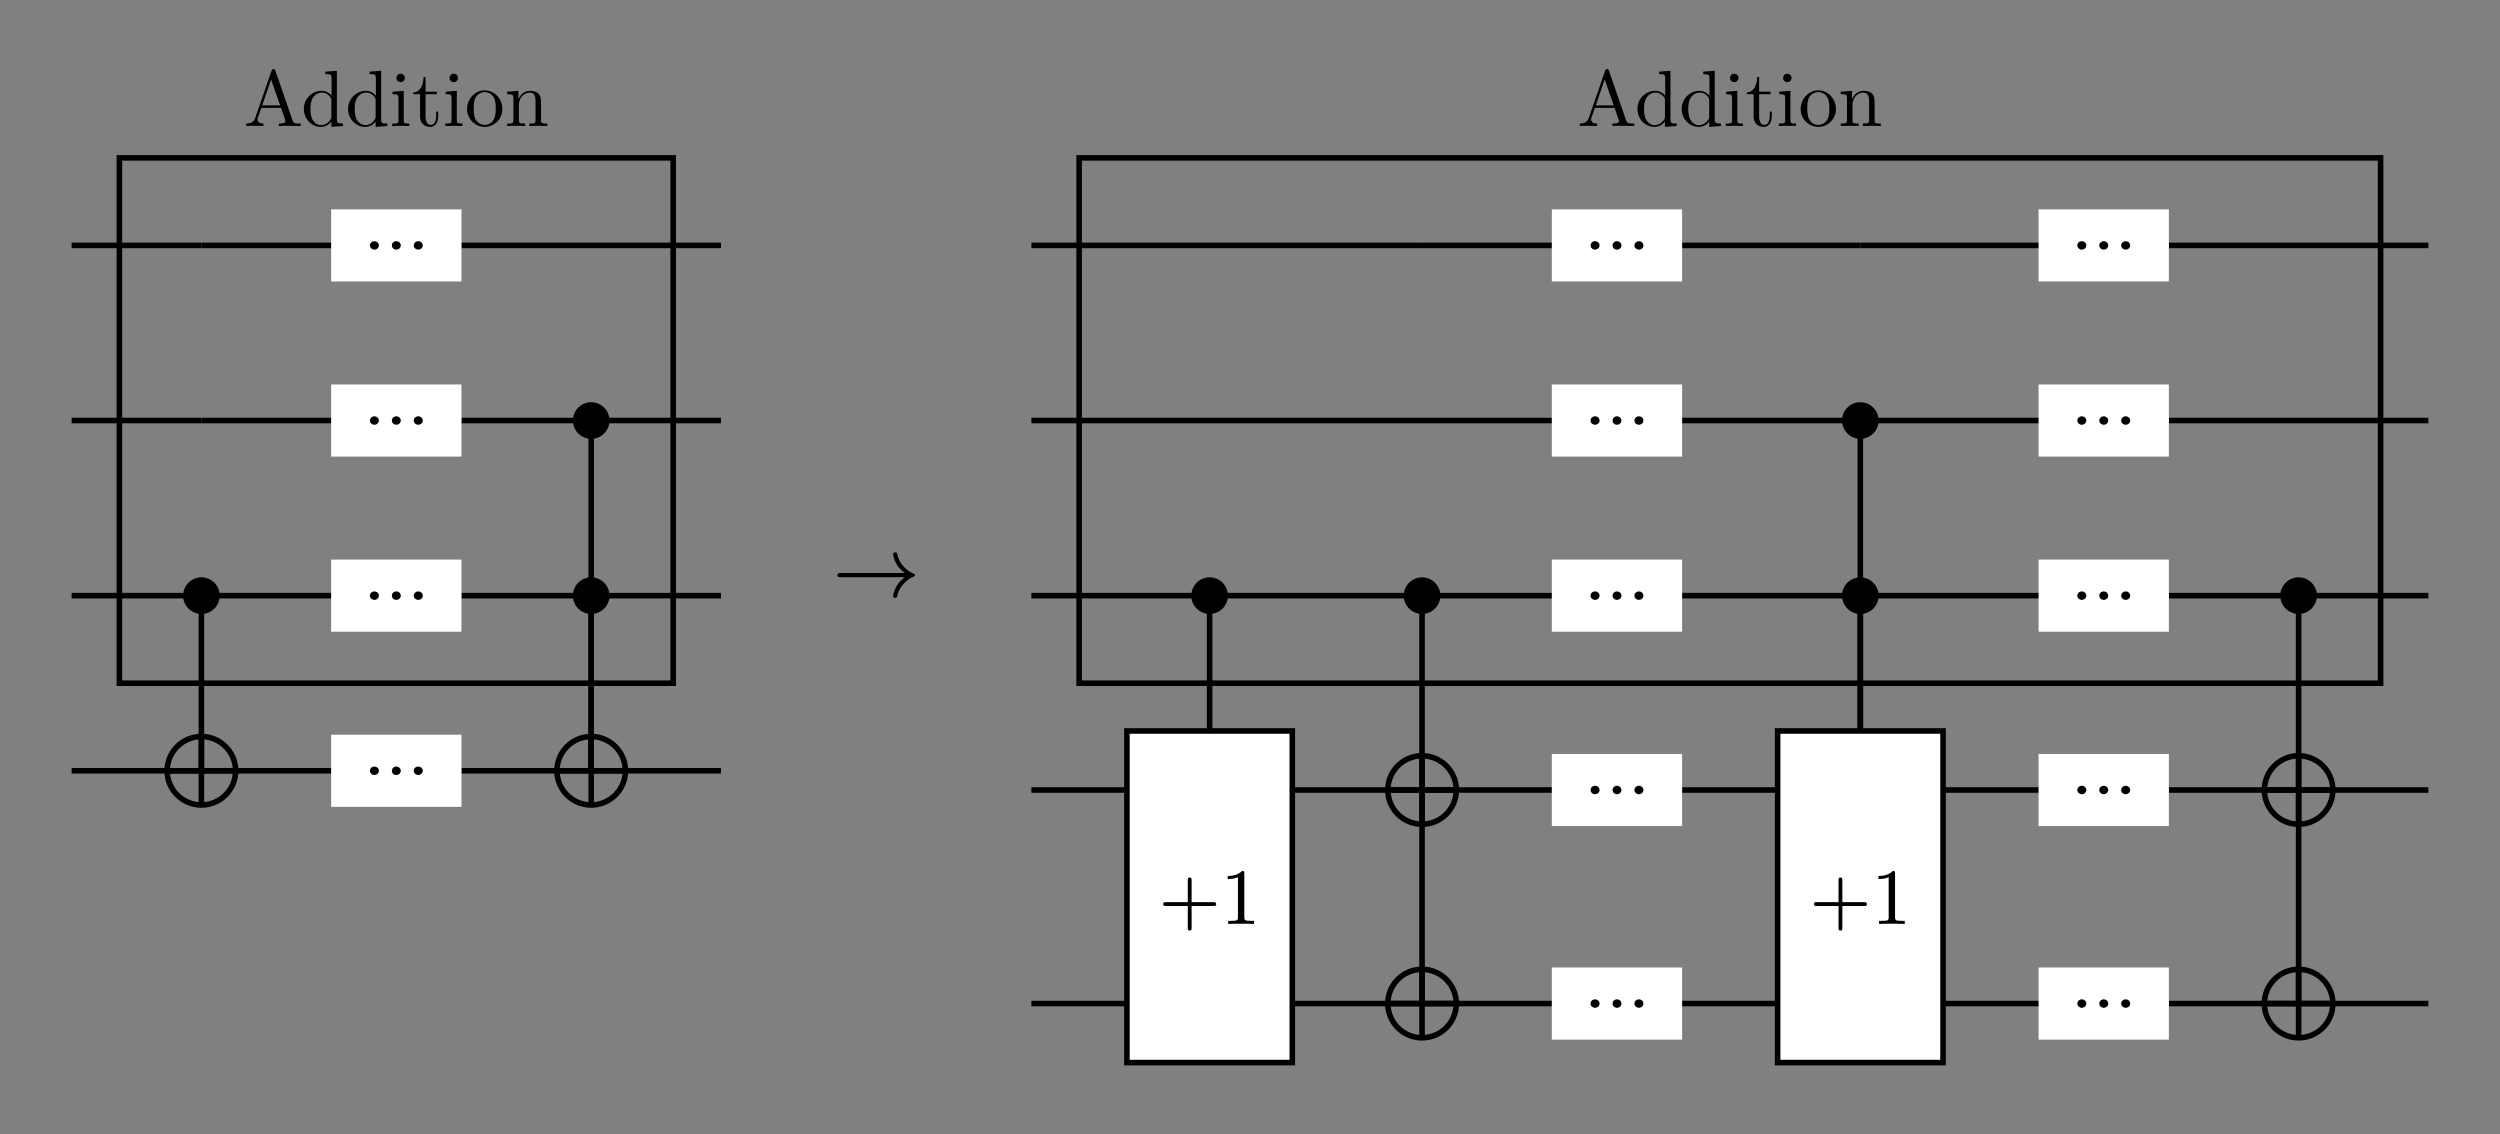 <svg class="typst-doc" viewBox="0 0 314.07 142.49" width="314.07pt" height="142.49pt" xmlns="http://www.w3.org/2000/svg" xmlns:xlink="http://www.w3.org/1999/xlink" xmlns:h5="http://www.w3.org/1999/xhtml">
    <rect x="0" y="0" width="314.07" height="142.49" fill="#808080" stroke="none"/>
    <g>
        <g transform="translate(5 5)">
            <g class="typst-group">
                <g>
                    <g transform="translate(4 20.83)">
                        <g class="typst-group">
                            <g>
                                <g transform="translate(6 -6)">
                                    <path class="typst-shape" fill="none" stroke="#000000" stroke-width="0.7" stroke-linecap="butt" stroke-linejoin="miter" stroke-miterlimit="4" d="M 0 0 L 0 66 L 69.57 66 L 69.57 0 Z "/>
                                </g>
                                <g transform="translate(6 -6)">
                                    <g class="typst-group">
                                        <g>
                                            <g transform="translate(15.61 -4)">
                                                <g class="typst-text" transform="scale(1, -1)">
                                                    <use xlink:href="#g671C9AD6A33F038100A92DFE8A6FE871" x="0" fill="#000000"/>
                                                    <use xlink:href="#g6639C0AD484EE7848EABEB46BC9E2CC1" x="7.22" fill="#000000"/>
                                                    <use xlink:href="#g6639C0AD484EE7848EABEB46BC9E2CC1" x="12.78" fill="#000000"/>
                                                    <use xlink:href="#gC986AC4D729E43D718235F79FEFD400" x="18.34" fill="#000000"/>
                                                    <use xlink:href="#gBE3B871B9782C34BA194E0F84C4DFF44" x="21.12" fill="#000000"/>
                                                    <use xlink:href="#gC986AC4D729E43D718235F79FEFD400" x="25.01" fill="#000000"/>
                                                    <use xlink:href="#g1AD79FEFECAE88E4513CA82AEB9247FD" x="27.79" fill="#000000"/>
                                                    <use xlink:href="#g44C8A49C39360AD81FFC9764AC7A0D47" x="32.79" fill="#000000"/>
                                                </g>
                                            </g>
                                        </g>
                                    </g>
                                </g>
                                <g transform="translate(0 5)">
                                    <path class="typst-shape" fill="none" stroke="#000000" stroke-width="0.7" stroke-linecap="butt" stroke-linejoin="miter" stroke-miterlimit="4" d="M 0 0 L 16.3 0 "/>
                                </g>
                                <g transform="translate(16.3 5)">
                                    <path class="typst-shape" fill="none" stroke="#000000" stroke-width="0.7" stroke-linecap="butt" stroke-linejoin="miter" stroke-miterlimit="4" d="M 0 0 L 24.485 0 "/>
                                </g>
                                <g transform="translate(48.97 5)">
                                    <path class="typst-shape" fill="none" stroke="#000000" stroke-width="0.7" stroke-linecap="butt" stroke-linejoin="miter" stroke-miterlimit="4" d="M 0 0 L 32.6 0 "/>
                                </g>
                                <g transform="translate(0 27)">
                                    <path class="typst-shape" fill="none" stroke="#000000" stroke-width="0.7" stroke-linecap="butt" stroke-linejoin="miter" stroke-miterlimit="4" d="M 0 0 L 16.3 0 "/>
                                </g>
                                <g transform="translate(16.3 27)">
                                    <path class="typst-shape" fill="none" stroke="#000000" stroke-width="0.7" stroke-linecap="butt" stroke-linejoin="miter" stroke-miterlimit="4" d="M 0 0 L 24.485 0 "/>
                                </g>
                                <g transform="translate(65.27 27)">
                                    <path class="typst-shape" fill="none" stroke="#000000" stroke-width="0.7" stroke-linecap="butt" stroke-linejoin="miter" stroke-miterlimit="4" d="M 0 0 L 0 44 "/>
                                </g>
                                <g transform="translate(48.97 27)">
                                    <path class="typst-shape" fill="none" stroke="#000000" stroke-width="0.7" stroke-linecap="butt" stroke-linejoin="miter" stroke-miterlimit="4" d="M 0 0 L 16.3 0 "/>
                                </g>
                                <g transform="translate(65.27 27)">
                                    <path class="typst-shape" fill="none" stroke="#000000" stroke-width="0.7" stroke-linecap="butt" stroke-linejoin="miter" stroke-miterlimit="4" d="M 0 0 L 16.3 0 "/>
                                </g>
                                <g transform="translate(16.3 49)">
                                    <path class="typst-shape" fill="none" stroke="#000000" stroke-width="0.7" stroke-linecap="butt" stroke-linejoin="miter" stroke-miterlimit="4" d="M 0 0 L 0 22 "/>
                                </g>
                                <g transform="translate(0 49)">
                                    <path class="typst-shape" fill="none" stroke="#000000" stroke-width="0.7" stroke-linecap="butt" stroke-linejoin="miter" stroke-miterlimit="4" d="M 0 0 L 16.3 0 "/>
                                </g>
                                <g transform="translate(16.3 49)">
                                    <path class="typst-shape" fill="none" stroke="#000000" stroke-width="0.7" stroke-linecap="butt" stroke-linejoin="miter" stroke-miterlimit="4" d="M 0 0 L 24.485 0 "/>
                                </g>
                                <g transform="translate(65.27 49)">
                                    <path class="typst-shape" fill="none" stroke="#000000" stroke-width="0.7" stroke-linecap="butt" stroke-linejoin="miter" stroke-miterlimit="4" d="M 0 0 L 0 22 "/>
                                </g>
                                <g transform="translate(48.97 49)">
                                    <path class="typst-shape" fill="none" stroke="#000000" stroke-width="0.7" stroke-linecap="butt" stroke-linejoin="miter" stroke-miterlimit="4" d="M 0 0 L 16.3 0 "/>
                                </g>
                                <g transform="translate(65.27 49)">
                                    <path class="typst-shape" fill="none" stroke="#000000" stroke-width="0.7" stroke-linecap="butt" stroke-linejoin="miter" stroke-miterlimit="4" d="M 0 0 L 16.3 0 "/>
                                </g>
                                <g transform="translate(0 71)">
                                    <path class="typst-shape" fill="none" stroke="#000000" stroke-width="0.7" stroke-linecap="butt" stroke-linejoin="miter" stroke-miterlimit="4" d="M 0 0 L 16.3 0 "/>
                                </g>
                                <g transform="translate(16.3 71)">
                                    <path class="typst-shape" fill="none" stroke="#000000" stroke-width="0.7" stroke-linecap="butt" stroke-linejoin="miter" stroke-miterlimit="4" d="M 0 0 L 24.485 0 "/>
                                </g>
                                <g transform="translate(48.97 71)">
                                    <path class="typst-shape" fill="none" stroke="#000000" stroke-width="0.7" stroke-linecap="butt" stroke-linejoin="miter" stroke-miterlimit="4" d="M 0 0 L 16.3 0 "/>
                                </g>
                                <g transform="translate(65.27 71)">
                                    <path class="typst-shape" fill="none" stroke="#000000" stroke-width="0.7" stroke-linecap="butt" stroke-linejoin="miter" stroke-miterlimit="4" d="M 0 0 L 16.3 0 "/>
                                </g>
                                <g transform="translate(32.6 0.47)">
                                    <g class="typst-group">
                                        <g>
                                            <g transform="translate(-0 -0)">
                                                <path class="typst-shape" fill="#ffffff" d="M 0 0 L 0 9.06 L 16.37 9.06 L 16.37 0 Z "/>
                                            </g>
                                            <g transform="translate(4 5.06)">
                                                <g class="typst-text" transform="scale(1, -1)">
                                                    <use xlink:href="#gF3B43418608A29B19D951AB43694F396" x="0" fill="#000000"/>
                                                </g>
                                            </g>
                                        </g>
                                    </g>
                                </g>
                                <g transform="translate(32.6 22.47)">
                                    <g class="typst-group">
                                        <g>
                                            <g transform="translate(-0 -0)">
                                                <path class="typst-shape" fill="#ffffff" d="M 0 0 L 0 9.06 L 16.37 9.06 L 16.37 0 Z "/>
                                            </g>
                                            <g transform="translate(4 5.06)">
                                                <g class="typst-text" transform="scale(1, -1)">
                                                    <use xlink:href="#gF3B43418608A29B19D951AB43694F396" x="0" fill="#000000"/>
                                                </g>
                                            </g>
                                        </g>
                                    </g>
                                </g>
                                <g transform="translate(62.97 24.7)">
                                    <g class="typst-group">
                                        <g>
                                            <g transform="translate(-0 -0)">
                                                <path class="typst-shape" fill="#000000" d="M 0 2.3 C 0 1.031 1.031 0 2.3 0 C 3.569 0 4.6 1.031 4.6 2.3 C 4.6 3.569 3.569 4.6 2.3 4.6 C 1.031 4.6 0 3.569 0 2.3 "/>
                                            </g>
                                        </g>
                                    </g>
                                </g>
                                <g transform="translate(14 46.7)">
                                    <g class="typst-group">
                                        <g>
                                            <g transform="translate(-0 -0)">
                                                <path class="typst-shape" fill="#000000" d="M 0 2.3 C 0 1.031 1.031 0 2.3 0 C 3.569 0 4.6 1.031 4.6 2.3 C 4.6 3.569 3.569 4.6 2.3 4.6 C 1.031 4.6 0 3.569 0 2.3 "/>
                                            </g>
                                        </g>
                                    </g>
                                </g>
                                <g transform="translate(32.6 44.47)">
                                    <g class="typst-group">
                                        <g>
                                            <g transform="translate(-0 -0)">
                                                <path class="typst-shape" fill="#ffffff" d="M 0 0 L 0 9.06 L 16.37 9.06 L 16.37 0 Z "/>
                                            </g>
                                            <g transform="translate(4 5.06)">
                                                <g class="typst-text" transform="scale(1, -1)">
                                                    <use xlink:href="#gF3B43418608A29B19D951AB43694F396" x="0" fill="#000000"/>
                                                </g>
                                            </g>
                                        </g>
                                    </g>
                                </g>
                                <g transform="translate(62.97 46.7)">
                                    <g class="typst-group">
                                        <g>
                                            <g transform="translate(-0 -0)">
                                                <path class="typst-shape" fill="#000000" d="M 0 2.3 C 0 1.031 1.031 0 2.3 0 C 3.569 0 4.6 1.031 4.6 2.3 C 4.6 3.569 3.569 4.6 2.3 4.6 C 1.031 4.6 0 3.569 0 2.3 "/>
                                            </g>
                                        </g>
                                    </g>
                                </g>
                                <g transform="translate(12 66.7)">
                                    <g class="typst-group">
                                        <g>
                                            <g transform="translate(-0 -0)">
                                                <path class="typst-shape" fill="none" stroke="#000000" stroke-width="0.7" stroke-linecap="butt" stroke-linejoin="miter" stroke-miterlimit="4" d="M 0 4.3 C 0 1.927 1.927 0 4.3 0 C 6.673 0 8.6 1.927 8.6 4.3 C 8.6 6.673 6.673 8.6 4.3 8.6 C 1.927 8.6 0 6.673 0 4.3 "/>
                                            </g>
                                            <g transform="translate(4.3 8.6)">
                                                <path class="typst-shape" fill="none" stroke="#000000" stroke-width="0.7" stroke-linecap="butt" stroke-linejoin="miter" stroke-miterlimit="4" d="M 0 0 L 0 -8.6 "/>
                                            </g>
                                            <g transform="translate(0 4.3)">
                                                <path class="typst-shape" fill="none" stroke="#000000" stroke-width="0.7" stroke-linecap="butt" stroke-linejoin="miter" stroke-miterlimit="4" d="M 0 0 L 8.6 0 "/>
                                            </g>
                                        </g>
                                    </g>
                                </g>
                                <g transform="translate(32.6 66.47)">
                                    <g class="typst-group">
                                        <g>
                                            <g transform="translate(-0 -0)">
                                                <path class="typst-shape" fill="#ffffff" d="M 0 0 L 0 9.06 L 16.37 9.06 L 16.37 0 Z "/>
                                            </g>
                                            <g transform="translate(4 5.06)">
                                                <g class="typst-text" transform="scale(1, -1)">
                                                    <use xlink:href="#gF3B43418608A29B19D951AB43694F396" x="0" fill="#000000"/>
                                                </g>
                                            </g>
                                        </g>
                                    </g>
                                </g>
                                <g transform="translate(60.97 66.7)">
                                    <g class="typst-group">
                                        <g>
                                            <g transform="translate(-0 -0)">
                                                <path class="typst-shape" fill="none" stroke="#000000" stroke-width="0.7" stroke-linecap="butt" stroke-linejoin="miter" stroke-miterlimit="4" d="M 0 4.3 C 0 1.927 1.927 0 4.3 0 C 6.673 0 8.6 1.927 8.6 4.3 C 8.6 6.673 6.673 8.6 4.3 8.6 C 1.927 8.6 0 6.673 0 4.3 "/>
                                            </g>
                                            <g transform="translate(4.3 8.6)">
                                                <path class="typst-shape" fill="none" stroke="#000000" stroke-width="0.7" stroke-linecap="butt" stroke-linejoin="miter" stroke-miterlimit="4" d="M 0 0 L 0 -8.6 "/>
                                            </g>
                                            <g transform="translate(0 4.3)">
                                                <path class="typst-shape" fill="none" stroke="#000000" stroke-width="0.7" stroke-linecap="butt" stroke-linejoin="miter" stroke-miterlimit="4" d="M 0 0 L 8.6 0 "/>
                                            </g>
                                        </g>
                                    </g>
                                </g>
                            </g>
                        </g>
                    </g>
                </g>
            </g>
        </g>
        <g transform="translate(104.57 75.002)">
            <g class="typst-text" transform="scale(1, -1)">
                <use xlink:href="#g588E8875AFA8326BE04A229114C90F00" x="0" fill="#000000"/>
            </g>
        </g>
        <g transform="translate(125.57 5)">
            <g class="typst-group">
                <g>
                    <g transform="translate(4 20.83)">
                        <g class="typst-group">
                            <g>
                                <g transform="translate(6 -6)">
                                    <path class="typst-shape" fill="none" stroke="#000000" stroke-width="0.7" stroke-linecap="butt" stroke-linejoin="miter" stroke-miterlimit="4" d="M 0 0 L 0 66 L 163.5 66 L 163.5 0 Z "/>
                                </g>
                                <g transform="translate(6 -6)">
                                    <g class="typst-group">
                                        <g>
                                            <g transform="translate(62.575 -4)">
                                                <g class="typst-text" transform="scale(1, -1)">
                                                    <use xlink:href="#g671C9AD6A33F038100A92DFE8A6FE871" x="0" fill="#000000"/>
                                                    <use xlink:href="#g6639C0AD484EE7848EABEB46BC9E2CC1" x="7.22" fill="#000000"/>
                                                    <use xlink:href="#g6639C0AD484EE7848EABEB46BC9E2CC1" x="12.78" fill="#000000"/>
                                                    <use xlink:href="#gC986AC4D729E43D718235F79FEFD400" x="18.34" fill="#000000"/>
                                                    <use xlink:href="#gBE3B871B9782C34BA194E0F84C4DFF44" x="21.12" fill="#000000"/>
                                                    <use xlink:href="#gC986AC4D729E43D718235F79FEFD400" x="25.01" fill="#000000"/>
                                                    <use xlink:href="#g1AD79FEFECAE88E4513CA82AEB9247FD" x="27.79" fill="#000000"/>
                                                    <use xlink:href="#g44C8A49C39360AD81FFC9764AC7A0D47" x="32.79" fill="#000000"/>
                                                </g>
                                            </g>
                                        </g>
                                    </g>
                                </g>
                                <g transform="translate(0 5)">
                                    <path class="typst-shape" fill="none" stroke="#000000" stroke-width="0.7" stroke-linecap="butt" stroke-linejoin="miter" stroke-miterlimit="4" d="M 0 0 L 49.08 0 "/>
                                </g>
                                <g transform="translate(49.08 5)">
                                    <path class="typst-shape" fill="none" stroke="#000000" stroke-width="0.7" stroke-linecap="butt" stroke-linejoin="miter" stroke-miterlimit="4" d="M 0 0 L 24.485 0 "/>
                                </g>
                                <g transform="translate(81.75 5)">
                                    <path class="typst-shape" fill="none" stroke="#000000" stroke-width="0.7" stroke-linecap="butt" stroke-linejoin="miter" stroke-miterlimit="4" d="M 0 0 L 22.39 0 "/>
                                </g>
                                <g transform="translate(104.14 5)">
                                    <path class="typst-shape" fill="none" stroke="#000000" stroke-width="0.7" stroke-linecap="butt" stroke-linejoin="miter" stroke-miterlimit="4" d="M 0 0 L 30.575 0 "/>
                                </g>
                                <g transform="translate(142.9 5)">
                                    <path class="typst-shape" fill="none" stroke="#000000" stroke-width="0.7" stroke-linecap="butt" stroke-linejoin="miter" stroke-miterlimit="4" d="M 0 0 L 32.6 0 "/>
                                </g>
                                <g transform="translate(0 27)">
                                    <path class="typst-shape" fill="none" stroke="#000000" stroke-width="0.7" stroke-linecap="butt" stroke-linejoin="miter" stroke-miterlimit="4" d="M 0 0 L 49.08 0 "/>
                                </g>
                                <g transform="translate(49.08 27)">
                                    <path class="typst-shape" fill="none" stroke="#000000" stroke-width="0.7" stroke-linecap="butt" stroke-linejoin="miter" stroke-miterlimit="4" d="M 0 0 L 24.485 0 "/>
                                </g>
                                <g transform="translate(104.14 27)">
                                    <path class="typst-shape" fill="none" stroke="#000000" stroke-width="0.7" stroke-linecap="butt" stroke-linejoin="miter" stroke-miterlimit="4" d="M 0 0 L 0 46.415 "/>
                                </g>
                                <g transform="translate(81.75 27)">
                                    <path class="typst-shape" fill="none" stroke="#000000" stroke-width="0.7" stroke-linecap="butt" stroke-linejoin="miter" stroke-miterlimit="4" d="M 0 0 L 22.39 0 "/>
                                </g>
                                <g transform="translate(104.14 27)">
                                    <path class="typst-shape" fill="none" stroke="#000000" stroke-width="0.7" stroke-linecap="butt" stroke-linejoin="miter" stroke-miterlimit="4" d="M 0 0 L 30.575 0 "/>
                                </g>
                                <g transform="translate(142.9 27)">
                                    <path class="typst-shape" fill="none" stroke="#000000" stroke-width="0.7" stroke-linecap="butt" stroke-linejoin="miter" stroke-miterlimit="4" d="M 0 0 L 32.6 0 "/>
                                </g>
                                <g transform="translate(22.39 49)">
                                    <path class="typst-shape" fill="none" stroke="#000000" stroke-width="0.7" stroke-linecap="butt" stroke-linejoin="miter" stroke-miterlimit="4" d="M 0 0 L 0 24.415 "/>
                                </g>
                                <g transform="translate(0 49)">
                                    <path class="typst-shape" fill="none" stroke="#000000" stroke-width="0.7" stroke-linecap="butt" stroke-linejoin="miter" stroke-miterlimit="4" d="M 0 0 L 22.39 0 "/>
                                </g>
                                <g transform="translate(49.08 49)">
                                    <path class="typst-shape" fill="none" stroke="#000000" stroke-width="0.7" stroke-linecap="butt" stroke-linejoin="miter" stroke-miterlimit="4" d="M 0 0 L 0 51.245 "/>
                                </g>
                                <g transform="translate(22.39 49)">
                                    <path class="typst-shape" fill="none" stroke="#000000" stroke-width="0.7" stroke-linecap="butt" stroke-linejoin="miter" stroke-miterlimit="4" d="M 0 0 L 26.69 0 "/>
                                </g>
                                <g transform="translate(49.08 49)">
                                    <path class="typst-shape" fill="none" stroke="#000000" stroke-width="0.7" stroke-linecap="butt" stroke-linejoin="miter" stroke-miterlimit="4" d="M 0 0 L 24.485 0 "/>
                                </g>
                                <g transform="translate(104.14 49)">
                                    <path class="typst-shape" fill="none" stroke="#000000" stroke-width="0.7" stroke-linecap="butt" stroke-linejoin="miter" stroke-miterlimit="4" d="M 0 0 L 0 24.415 "/>
                                </g>
                                <g transform="translate(81.75 49)">
                                    <path class="typst-shape" fill="none" stroke="#000000" stroke-width="0.7" stroke-linecap="butt" stroke-linejoin="miter" stroke-miterlimit="4" d="M 0 0 L 22.39 0 "/>
                                </g>
                                <g transform="translate(104.14 49)">
                                    <path class="typst-shape" fill="none" stroke="#000000" stroke-width="0.7" stroke-linecap="butt" stroke-linejoin="miter" stroke-miterlimit="4" d="M 0 0 L 30.575 0 "/>
                                </g>
                                <g transform="translate(159.2 49)">
                                    <path class="typst-shape" fill="none" stroke="#000000" stroke-width="0.7" stroke-linecap="butt" stroke-linejoin="miter" stroke-miterlimit="4" d="M 0 0 L 0 51.245 "/>
                                </g>
                                <g transform="translate(142.9 49)">
                                    <path class="typst-shape" fill="none" stroke="#000000" stroke-width="0.7" stroke-linecap="butt" stroke-linejoin="miter" stroke-miterlimit="4" d="M 0 0 L 16.3 0 "/>
                                </g>
                                <g transform="translate(159.2 49)">
                                    <path class="typst-shape" fill="none" stroke="#000000" stroke-width="0.7" stroke-linecap="butt" stroke-linejoin="miter" stroke-miterlimit="4" d="M 0 0 L 16.3 0 "/>
                                </g>
                                <g transform="translate(0 73.415)">
                                    <path class="typst-shape" fill="none" stroke="#000000" stroke-width="0.7" stroke-linecap="butt" stroke-linejoin="miter" stroke-miterlimit="4" d="M 0 0 L 22.39 0 "/>
                                </g>
                                <g transform="translate(32.78 73.415)">
                                    <path class="typst-shape" fill="none" stroke="#000000" stroke-width="0.7" stroke-linecap="butt" stroke-linejoin="miter" stroke-miterlimit="4" d="M 0 0 L 16.3 0 "/>
                                </g>
                                <g transform="translate(49.08 73.415)">
                                    <path class="typst-shape" fill="none" stroke="#000000" stroke-width="0.7" stroke-linecap="butt" stroke-linejoin="miter" stroke-miterlimit="4" d="M 0 0 L 24.485 0 "/>
                                </g>
                                <g transform="translate(81.75 73.415)">
                                    <path class="typst-shape" fill="none" stroke="#000000" stroke-width="0.7" stroke-linecap="butt" stroke-linejoin="miter" stroke-miterlimit="4" d="M 0 0 L 22.39 0 "/>
                                </g>
                                <g transform="translate(114.53 73.415)">
                                    <path class="typst-shape" fill="none" stroke="#000000" stroke-width="0.7" stroke-linecap="butt" stroke-linejoin="miter" stroke-miterlimit="4" d="M 0 0 L 20.185 0 "/>
                                </g>
                                <g transform="translate(142.9 73.415)">
                                    <path class="typst-shape" fill="none" stroke="#000000" stroke-width="0.7" stroke-linecap="butt" stroke-linejoin="miter" stroke-miterlimit="4" d="M 0 0 L 16.3 0 "/>
                                </g>
                                <g transform="translate(159.2 73.415)">
                                    <path class="typst-shape" fill="none" stroke="#000000" stroke-width="0.7" stroke-linecap="butt" stroke-linejoin="miter" stroke-miterlimit="4" d="M 0 0 L 16.3 0 "/>
                                </g>
                                <g transform="translate(0 100.245)">
                                    <path class="typst-shape" fill="none" stroke="#000000" stroke-width="0.7" stroke-linecap="butt" stroke-linejoin="miter" stroke-miterlimit="4" d="M 0 0 L 22.39 0 "/>
                                </g>
                                <g transform="translate(22.39 100.245)">
                                    <path class="typst-shape" fill="none" stroke="#000000" stroke-width="0.7" stroke-linecap="butt" stroke-linejoin="miter" stroke-miterlimit="4" d="M 0 0 L 26.69 0 "/>
                                </g>
                                <g transform="translate(49.08 100.245)">
                                    <path class="typst-shape" fill="none" stroke="#000000" stroke-width="0.7" stroke-linecap="butt" stroke-linejoin="miter" stroke-miterlimit="4" d="M 0 0 L 24.485 0 "/>
                                </g>
                                <g transform="translate(81.75 100.245)">
                                    <path class="typst-shape" fill="none" stroke="#000000" stroke-width="0.7" stroke-linecap="butt" stroke-linejoin="miter" stroke-miterlimit="4" d="M 0 0 L 22.39 0 "/>
                                </g>
                                <g transform="translate(104.14 100.245)">
                                    <path class="typst-shape" fill="none" stroke="#000000" stroke-width="0.7" stroke-linecap="butt" stroke-linejoin="miter" stroke-miterlimit="4" d="M 0 0 L 30.575 0 "/>
                                </g>
                                <g transform="translate(142.9 100.245)">
                                    <path class="typst-shape" fill="none" stroke="#000000" stroke-width="0.7" stroke-linecap="butt" stroke-linejoin="miter" stroke-miterlimit="4" d="M 0 0 L 16.3 0 "/>
                                </g>
                                <g transform="translate(159.2 100.245)">
                                    <path class="typst-shape" fill="none" stroke="#000000" stroke-width="0.7" stroke-linecap="butt" stroke-linejoin="miter" stroke-miterlimit="4" d="M 0 0 L 16.3 0 "/>
                                </g>
                                <g transform="translate(65.38 0.47)">
                                    <g class="typst-group">
                                        <g>
                                            <g transform="translate(-0 -0)">
                                                <path class="typst-shape" fill="#ffffff" d="M 0 0 L 0 9.06 L 16.37 9.06 L 16.37 0 Z "/>
                                            </g>
                                            <g transform="translate(4 5.06)">
                                                <g class="typst-text" transform="scale(1, -1)">
                                                    <use xlink:href="#gF3B43418608A29B19D951AB43694F396" x="0" fill="#000000"/>
                                                </g>
                                            </g>
                                        </g>
                                    </g>
                                </g>
                                <g transform="translate(126.53 0.47)">
                                    <g class="typst-group">
                                        <g>
                                            <g transform="translate(-0 -0)">
                                                <path class="typst-shape" fill="#ffffff" d="M 0 0 L 0 9.06 L 16.37 9.06 L 16.37 0 Z "/>
                                            </g>
                                            <g transform="translate(4 5.06)">
                                                <g class="typst-text" transform="scale(1, -1)">
                                                    <use xlink:href="#gF3B43418608A29B19D951AB43694F396" x="0" fill="#000000"/>
                                                </g>
                                            </g>
                                        </g>
                                    </g>
                                </g>
                                <g transform="translate(65.38 22.47)">
                                    <g class="typst-group">
                                        <g>
                                            <g transform="translate(-0 -0)">
                                                <path class="typst-shape" fill="#ffffff" d="M 0 0 L 0 9.06 L 16.37 9.06 L 16.37 0 Z "/>
                                            </g>
                                            <g transform="translate(4 5.06)">
                                                <g class="typst-text" transform="scale(1, -1)">
                                                    <use xlink:href="#gF3B43418608A29B19D951AB43694F396" x="0" fill="#000000"/>
                                                </g>
                                            </g>
                                        </g>
                                    </g>
                                </g>
                                <g transform="translate(101.84 24.7)">
                                    <g class="typst-group">
                                        <g>
                                            <g transform="translate(-0 -0)">
                                                <path class="typst-shape" fill="#000000" d="M 0 2.3 C 0 1.031 1.031 0 2.3 0 C 3.569 0 4.6 1.031 4.6 2.3 C 4.6 3.569 3.569 4.6 2.3 4.6 C 1.031 4.6 0 3.569 0 2.3 "/>
                                            </g>
                                        </g>
                                    </g>
                                </g>
                                <g transform="translate(126.53 22.47)">
                                    <g class="typst-group">
                                        <g>
                                            <g transform="translate(-0 -0)">
                                                <path class="typst-shape" fill="#ffffff" d="M 0 0 L 0 9.06 L 16.37 9.06 L 16.37 0 Z "/>
                                            </g>
                                            <g transform="translate(4 5.06)">
                                                <g class="typst-text" transform="scale(1, -1)">
                                                    <use xlink:href="#gF3B43418608A29B19D951AB43694F396" x="0" fill="#000000"/>
                                                </g>
                                            </g>
                                        </g>
                                    </g>
                                </g>
                                <g transform="translate(20.09 46.7)">
                                    <g class="typst-group">
                                        <g>
                                            <g transform="translate(-0 -0)">
                                                <path class="typst-shape" fill="#000000" d="M 0 2.3 C 0 1.031 1.031 0 2.3 0 C 3.569 0 4.6 1.031 4.6 2.3 C 4.6 3.569 3.569 4.6 2.3 4.6 C 1.031 4.6 0 3.569 0 2.3 "/>
                                            </g>
                                        </g>
                                    </g>
                                </g>
                                <g transform="translate(46.78 46.7)">
                                    <g class="typst-group">
                                        <g>
                                            <g transform="translate(-0 -0)">
                                                <path class="typst-shape" fill="#000000" d="M 0 2.3 C 0 1.031 1.031 0 2.3 0 C 3.569 0 4.6 1.031 4.6 2.3 C 4.6 3.569 3.569 4.6 2.3 4.6 C 1.031 4.6 0 3.569 0 2.3 "/>
                                            </g>
                                        </g>
                                    </g>
                                </g>
                                <g transform="translate(65.38 44.47)">
                                    <g class="typst-group">
                                        <g>
                                            <g transform="translate(-0 -0)">
                                                <path class="typst-shape" fill="#ffffff" d="M 0 0 L 0 9.06 L 16.37 9.06 L 16.37 0 Z "/>
                                            </g>
                                            <g transform="translate(4 5.06)">
                                                <g class="typst-text" transform="scale(1, -1)">
                                                    <use xlink:href="#gF3B43418608A29B19D951AB43694F396" x="0" fill="#000000"/>
                                                </g>
                                            </g>
                                        </g>
                                    </g>
                                </g>
                                <g transform="translate(101.84 46.7)">
                                    <g class="typst-group">
                                        <g>
                                            <g transform="translate(-0 -0)">
                                                <path class="typst-shape" fill="#000000" d="M 0 2.3 C 0 1.031 1.031 0 2.3 0 C 3.569 0 4.6 1.031 4.6 2.3 C 4.6 3.569 3.569 4.6 2.3 4.6 C 1.031 4.6 0 3.569 0 2.3 "/>
                                            </g>
                                        </g>
                                    </g>
                                </g>
                                <g transform="translate(126.53 44.47)">
                                    <g class="typst-group">
                                        <g>
                                            <g transform="translate(-0 -0)">
                                                <path class="typst-shape" fill="#ffffff" d="M 0 0 L 0 9.06 L 16.37 9.06 L 16.37 0 Z "/>
                                            </g>
                                            <g transform="translate(4 5.06)">
                                                <g class="typst-text" transform="scale(1, -1)">
                                                    <use xlink:href="#gF3B43418608A29B19D951AB43694F396" x="0" fill="#000000"/>
                                                </g>
                                            </g>
                                        </g>
                                    </g>
                                </g>
                                <g transform="translate(156.9 46.7)">
                                    <g class="typst-group">
                                        <g>
                                            <g transform="translate(-0 -0)">
                                                <path class="typst-shape" fill="#000000" d="M 0 2.3 C 0 1.031 1.031 0 2.3 0 C 3.569 0 4.6 1.031 4.6 2.3 C 4.6 3.569 3.569 4.6 2.3 4.6 C 1.031 4.6 0 3.569 0 2.3 "/>
                                            </g>
                                        </g>
                                    </g>
                                </g>
                                <g transform="translate(12 66)">
                                    <g class="typst-group">
                                        <g>
                                            <g transform="translate(-0 -0)">
                                                <path class="typst-shape" fill="#ffffff" stroke="#000000" stroke-width="0.7" stroke-linecap="butt" stroke-linejoin="miter" stroke-miterlimit="4" d="M 0 0 L 0 41.66 L 20.78 41.66 L 20.78 0 Z "/>
                                            </g>
                                            <g transform="translate(4 24.245)">
                                                <g class="typst-text" transform="scale(1, -1)">
                                                    <use xlink:href="#gD3957EC9BD8CB7D65952588B03522BD5" x="0" fill="#000000"/>
                                                </g>
                                            </g>
                                            <g transform="translate(11.78 24.245)">
                                                <g class="typst-text" transform="scale(1, -1)">
                                                    <use xlink:href="#gFB5F7C2DA935E4FF6A07306E80A8F7AE" x="0" fill="#000000"/>
                                                </g>
                                            </g>
                                        </g>
                                    </g>
                                </g>
                                <g transform="translate(44.78 69.115)">
                                    <g class="typst-group">
                                        <g>
                                            <g transform="translate(-0 -0)">
                                                <path class="typst-shape" fill="none" stroke="#000000" stroke-width="0.7" stroke-linecap="butt" stroke-linejoin="miter" stroke-miterlimit="4" d="M 0 4.3 C 0 1.927 1.927 0 4.3 0 C 6.673 0 8.6 1.927 8.6 4.3 C 8.6 6.673 6.673 8.6 4.3 8.6 C 1.927 8.6 0 6.673 0 4.3 "/>
                                            </g>
                                            <g transform="translate(4.3 8.6)">
                                                <path class="typst-shape" fill="none" stroke="#000000" stroke-width="0.7" stroke-linecap="butt" stroke-linejoin="miter" stroke-miterlimit="4" d="M 0 0 L 0 -8.6 "/>
                                            </g>
                                            <g transform="translate(0 4.3)">
                                                <path class="typst-shape" fill="none" stroke="#000000" stroke-width="0.7" stroke-linecap="butt" stroke-linejoin="miter" stroke-miterlimit="4" d="M 0 0 L 8.6 0 "/>
                                            </g>
                                        </g>
                                    </g>
                                </g>
                                <g transform="translate(65.38 68.885)">
                                    <g class="typst-group">
                                        <g>
                                            <g transform="translate(-0 -0)">
                                                <path class="typst-shape" fill="#ffffff" d="M 0 0 L 0 9.06 L 16.37 9.06 L 16.37 0 Z "/>
                                            </g>
                                            <g transform="translate(4 5.06)">
                                                <g class="typst-text" transform="scale(1, -1)">
                                                    <use xlink:href="#gF3B43418608A29B19D951AB43694F396" x="0" fill="#000000"/>
                                                </g>
                                            </g>
                                        </g>
                                    </g>
                                </g>
                                <g transform="translate(93.75 66)">
                                    <g class="typst-group">
                                        <g>
                                            <g transform="translate(-0 -0)">
                                                <path class="typst-shape" fill="#ffffff" stroke="#000000" stroke-width="0.7" stroke-linecap="butt" stroke-linejoin="miter" stroke-miterlimit="4" d="M 0 0 L 0 41.66 L 20.78 41.66 L 20.78 0 Z "/>
                                            </g>
                                            <g transform="translate(4 24.245)">
                                                <g class="typst-text" transform="scale(1, -1)">
                                                    <use xlink:href="#gD3957EC9BD8CB7D65952588B03522BD5" x="0" fill="#000000"/>
                                                </g>
                                            </g>
                                            <g transform="translate(11.78 24.245)">
                                                <g class="typst-text" transform="scale(1, -1)">
                                                    <use xlink:href="#gFB5F7C2DA935E4FF6A07306E80A8F7AE" x="0" fill="#000000"/>
                                                </g>
                                            </g>
                                        </g>
                                    </g>
                                </g>
                                <g transform="translate(126.53 68.885)">
                                    <g class="typst-group">
                                        <g>
                                            <g transform="translate(-0 -0)">
                                                <path class="typst-shape" fill="#ffffff" d="M 0 0 L 0 9.06 L 16.37 9.06 L 16.37 0 Z "/>
                                            </g>
                                            <g transform="translate(4 5.06)">
                                                <g class="typst-text" transform="scale(1, -1)">
                                                    <use xlink:href="#gF3B43418608A29B19D951AB43694F396" x="0" fill="#000000"/>
                                                </g>
                                            </g>
                                        </g>
                                    </g>
                                </g>
                                <g transform="translate(154.9 69.115)">
                                    <g class="typst-group">
                                        <g>
                                            <g transform="translate(-0 -0)">
                                                <path class="typst-shape" fill="none" stroke="#000000" stroke-width="0.7" stroke-linecap="butt" stroke-linejoin="miter" stroke-miterlimit="4" d="M 0 4.3 C 0 1.927 1.927 0 4.3 0 C 6.673 0 8.6 1.927 8.6 4.3 C 8.6 6.673 6.673 8.6 4.3 8.6 C 1.927 8.6 0 6.673 0 4.3 "/>
                                            </g>
                                            <g transform="translate(4.3 8.6)">
                                                <path class="typst-shape" fill="none" stroke="#000000" stroke-width="0.7" stroke-linecap="butt" stroke-linejoin="miter" stroke-miterlimit="4" d="M 0 0 L 0 -8.6 "/>
                                            </g>
                                            <g transform="translate(0 4.3)">
                                                <path class="typst-shape" fill="none" stroke="#000000" stroke-width="0.7" stroke-linecap="butt" stroke-linejoin="miter" stroke-miterlimit="4" d="M 0 0 L 8.6 0 "/>
                                            </g>
                                        </g>
                                    </g>
                                </g>
                                <g transform="translate(44.78 95.945)">
                                    <g class="typst-group">
                                        <g>
                                            <g transform="translate(-0 -0)">
                                                <path class="typst-shape" fill="none" stroke="#000000" stroke-width="0.7" stroke-linecap="butt" stroke-linejoin="miter" stroke-miterlimit="4" d="M 0 4.3 C 0 1.927 1.927 0 4.3 0 C 6.673 0 8.6 1.927 8.6 4.3 C 8.6 6.673 6.673 8.6 4.3 8.6 C 1.927 8.6 0 6.673 0 4.3 "/>
                                            </g>
                                            <g transform="translate(4.3 8.6)">
                                                <path class="typst-shape" fill="none" stroke="#000000" stroke-width="0.7" stroke-linecap="butt" stroke-linejoin="miter" stroke-miterlimit="4" d="M 0 0 L 0 -8.6 "/>
                                            </g>
                                            <g transform="translate(0 4.3)">
                                                <path class="typst-shape" fill="none" stroke="#000000" stroke-width="0.7" stroke-linecap="butt" stroke-linejoin="miter" stroke-miterlimit="4" d="M 0 0 L 8.6 0 "/>
                                            </g>
                                        </g>
                                    </g>
                                </g>
                                <g transform="translate(65.38 95.715)">
                                    <g class="typst-group">
                                        <g>
                                            <g transform="translate(-0 -0)">
                                                <path class="typst-shape" fill="#ffffff" d="M 0 0 L 0 9.06 L 16.37 9.06 L 16.37 0 Z "/>
                                            </g>
                                            <g transform="translate(4 5.06)">
                                                <g class="typst-text" transform="scale(1, -1)">
                                                    <use xlink:href="#gF3B43418608A29B19D951AB43694F396" x="0" fill="#000000"/>
                                                </g>
                                            </g>
                                        </g>
                                    </g>
                                </g>
                                <g transform="translate(126.53 95.715)">
                                    <g class="typst-group">
                                        <g>
                                            <g transform="translate(-0 -0)">
                                                <path class="typst-shape" fill="#ffffff" d="M 0 0 L 0 9.06 L 16.37 9.06 L 16.37 0 Z "/>
                                            </g>
                                            <g transform="translate(4 5.06)">
                                                <g class="typst-text" transform="scale(1, -1)">
                                                    <use xlink:href="#gF3B43418608A29B19D951AB43694F396" x="0" fill="#000000"/>
                                                </g>
                                            </g>
                                        </g>
                                    </g>
                                </g>
                                <g transform="translate(154.9 95.945)">
                                    <g class="typst-group">
                                        <g>
                                            <g transform="translate(-0 -0)">
                                                <path class="typst-shape" fill="none" stroke="#000000" stroke-width="0.7" stroke-linecap="butt" stroke-linejoin="miter" stroke-miterlimit="4" d="M 0 4.3 C 0 1.927 1.927 0 4.3 0 C 6.673 0 8.6 1.927 8.6 4.3 C 8.6 6.673 6.673 8.6 4.3 8.6 C 1.927 8.6 0 6.673 0 4.3 "/>
                                            </g>
                                            <g transform="translate(4.3 8.6)">
                                                <path class="typst-shape" fill="none" stroke="#000000" stroke-width="0.7" stroke-linecap="butt" stroke-linejoin="miter" stroke-miterlimit="4" d="M 0 0 L 0 -8.6 "/>
                                            </g>
                                            <g transform="translate(0 4.3)">
                                                <path class="typst-shape" fill="none" stroke="#000000" stroke-width="0.7" stroke-linecap="butt" stroke-linejoin="miter" stroke-miterlimit="4" d="M 0 0 L 8.6 0 "/>
                                            </g>
                                        </g>
                                    </g>
                                </g>
                            </g>
                        </g>
                    </g>
                </g>
            </g>
        </g>
    </g>
    <defs id="glyph">
        <symbol id="g671C9AD6A33F038100A92DFE8A6FE871" overflow="visible">
            <path d="M 7.17 0 L 7.17 0.31 L 6.99 0.31 C 6.39 0.31 6.25 0.38 6.14 0.71 L 3.98 6.96 C 3.93 7.09 3.91 7.16 3.75 7.16 C 3.59 7.16 3.56 7.1 3.51 6.96 L 1.44 0.98 C 1.26 0.47 0.86 0.32 0.32 0.31 L 0.32 0 L 1.34 0.03 L 2.49 0 L 2.49 0.31 C 1.99 0.31 1.74 0.56 1.74 0.82 C 1.74 0.85 1.75 0.95 1.76 0.97 L 2.22 2.28 L 4.69 2.28 L 5.22 0.75 C 5.23 0.71 5.25 0.65 5.25 0.61 C 5.25 0.31 4.69 0.31 4.42 0.31 L 4.42 0 C 4.78 0.03 5.48 0.03 5.86 0.03 Z M 4.58 2.59 L 2.33 2.59 L 3.45 5.84 Z "/>
        </symbol>
        <symbol id="g6639C0AD484EE7848EABEB46BC9E2CC1" overflow="visible">
            <path d="M 5.27 0 L 5.27 0.31 C 4.57 0.31 4.49 0.38 4.49 0.87 L 4.49 6.94 L 3.05 6.83 L 3.05 6.52 C 3.75 6.52 3.83 6.45 3.83 5.96 L 3.83 3.8 C 3.54 4.16 3.11 4.42 2.57 4.42 C 1.39 4.42 0.34 3.44 0.34 2.15 C 0.34 0.88 1.32 -0.11 2.46 -0.11 C 3.1 -0.11 3.55 0.23 3.8 0.55 L 3.8 -0.11 Z M 3.8 1.18 C 3.8 1 3.8 0.98 3.69 0.81 C 3.39 0.33 2.94 0.11 2.51 0.11 C 2.06 0.11 1.7 0.37 1.46 0.75 C 1.2 1.16 1.17 1.73 1.17 2.14 C 1.17 2.51 1.19 3.11 1.48 3.56 C 1.69 3.87 2.07 4.2 2.61 4.2 C 2.96 4.2 3.38 4.05 3.69 3.6 C 3.8 3.43 3.8 3.41 3.8 3.23 Z "/>
        </symbol>
        <symbol id="gC986AC4D729E43D718235F79FEFD400" overflow="visible">
            <path d="M 2.47 0 L 2.47 0.31 C 1.81 0.31 1.77 0.36 1.77 0.75 L 1.77 4.42 L 0.37 4.31 L 0.37 4 C 1.02 4 1.11 3.94 1.11 3.45 L 1.11 0.76 C 1.11 0.31 1 0.31 0.33 0.31 L 0.33 0 L 1.43 0.03 C 1.78 0.03 2.13 0.01 2.47 0 Z M 1.92 6.04 C 1.92 6.31 1.69 6.57 1.39 6.57 C 1.05 6.57 0.85 6.29 0.85 6.04 C 0.85 5.77 1.08 5.51 1.38 5.51 C 1.72 5.51 1.92 5.79 1.92 6.04 Z "/>
        </symbol>
        <symbol id="gBE3B871B9782C34BA194E0F84C4DFF44" overflow="visible">
            <path d="M 3.32 1.24 L 3.32 1.81 L 3.07 1.81 L 3.07 1.26 C 3.07 0.52 2.77 0.14 2.4 0.14 C 1.73 0.14 1.73 1.05 1.73 1.22 L 1.73 4 L 3.16 4 L 3.16 4.31 L 1.73 4.31 L 1.73 6.15 L 1.48 6.15 C 1.47 5.33 1.17 4.26 0.19 4.22 L 0.19 4 L 1.04 4 L 1.04 1.24 C 1.04 0.01 1.97 -0.11 2.33 -0.11 C 3.04 -0.11 3.32 0.6 3.32 1.24 Z "/>
        </symbol>
        <symbol id="g1AD79FEFECAE88E4513CA82AEB9247FD" overflow="visible">
            <path d="M 4.71 2.14 C 4.71 3.42 3.71 4.48 2.5 4.48 C 1.25 4.48 0.28 3.39 0.28 2.14 C 0.28 0.85 1.32 -0.11 2.49 -0.11 C 3.7 -0.11 4.71 0.87 4.71 2.14 Z M 3.88 2.22 C 3.88 1.86 3.88 1.32 3.66 0.88 C 3.44 0.43 3 0.14 2.5 0.14 C 2.07 0.14 1.63 0.35 1.36 0.81 C 1.11 1.25 1.11 1.86 1.11 2.22 C 1.11 2.61 1.11 3.15 1.35 3.59 C 1.62 4.05 2.09 4.26 2.49 4.26 C 2.93 4.26 3.36 4.04 3.62 3.61 C 3.88 3.18 3.88 2.6 3.88 2.22 Z "/>
        </symbol>
        <symbol id="g44C8A49C39360AD81FFC9764AC7A0D47" overflow="visible">
            <path d="M 5.35 0 L 5.35 0.31 C 4.83 0.31 4.58 0.31 4.57 0.61 L 4.57 2.52 C 4.57 3.38 4.57 3.69 4.26 4.05 C 4.12 4.22 3.79 4.42 3.21 4.42 C 2.48 4.42 2.01 3.99 1.73 3.37 L 1.73 4.42 L 0.32 4.31 L 0.32 4 C 1.02 4 1.1 3.93 1.1 3.44 L 1.1 0.76 C 1.1 0.31 0.99 0.31 0.32 0.31 L 0.32 0 L 1.45 0.03 L 2.57 0 L 2.57 0.31 C 1.9 0.31 1.79 0.31 1.79 0.76 L 1.79 2.6 C 1.79 3.64 2.5 4.2 3.14 4.2 C 3.77 4.2 3.88 3.66 3.88 3.09 L 3.88 0.76 C 3.88 0.31 3.77 0.31 3.1 0.31 L 3.1 0 L 4.23 0.03 Z "/>
        </symbol>
        <symbol id="gF3B43418608A29B19D951AB43694F396" overflow="visible">
            <path d="M 7.51 0.53 C 7.51 0.83 7.25 1.06 6.95 1.06 C 6.64 1.06 6.38 0.83 6.38 0.53 C 6.38 0.23 6.64 0 6.95 0 C 7.25 0 7.51 0.23 7.51 0.53 Z M 4.75 0.53 C 4.75 0.83 4.49 1.06 4.19 1.06 C 3.88 1.06 3.63 0.83 3.63 0.53 C 3.63 0.23 3.88 0 4.19 0 C 4.49 0 4.75 0.23 4.75 0.53 Z M 2 0.53 C 2 0.83 1.74 1.06 1.43 1.06 C 1.13 1.06 0.87 0.83 0.87 0.53 C 0.87 0.23 1.13 0 1.43 0 C 1.73 0 2 0.23 2 0.53 Z "/>
        </symbol>
        <symbol id="g588E8875AFA8326BE04A229114C90F00" overflow="visible">
            <path d="M 10.252 2.574 C 10.329 2.607 10.373 2.673 10.373 2.75 C 10.373 2.827 10.329 2.893 10.252 2.926 C 9.724 3.102 9.229 3.476 8.767 4.048 C 8.459 4.433 8.25 4.884 8.151 5.401 C 8.118 5.544 8.03 5.61 7.887 5.61 C 7.711 5.61 7.623 5.522 7.623 5.335 L 7.634 5.313 L 7.634 5.302 C 7.821 4.345 8.305 3.586 9.108 3.014 L 0.902 3.014 C 0.726 3.014 0.638 2.926 0.638 2.75 C 0.638 2.574 0.726 2.486 0.902 2.486 L 9.108 2.486 C 8.305 1.914 7.821 1.155 7.634 0.198 L 7.634 0.187 L 7.623 0.165 C 7.623 -0.022 7.711 -0.11 7.887 -0.11 C 8.03 -0.11 8.118 -0.044 8.151 0.099 C 8.25 0.616 8.459 1.067 8.767 1.452 C 9.229 2.024 9.724 2.398 10.252 2.574 Z "/>
        </symbol>
        <symbol id="gD3957EC9BD8CB7D65952588B03522BD5" overflow="visible">
            <path d="M 6.98 2.74 L 4.13 2.74 L 4.13 5.59 C 4.13 5.75 4.05 5.83 3.89 5.83 C 3.73 5.83 3.65 5.75 3.65 5.59 L 3.65 2.74 L 0.8 2.74 C 0.64 2.74 0.56 2.66 0.56 2.5 C 0.56 2.34 0.64 2.26 0.8 2.26 L 3.65 2.26 L 3.65 -0.59 C 3.65 -0.75 3.73 -0.83 3.89 -0.83 C 4.05 -0.83 4.13 -0.75 4.13 -0.59 L 4.13 2.26 L 6.98 2.26 C 7.14 2.26 7.22 2.34 7.22 2.5 C 7.22 2.63 7.11 2.74 6.98 2.74 Z "/>
        </symbol>
        <symbol id="gFB5F7C2DA935E4FF6A07306E80A8F7AE" overflow="visible">
            <path d="M 2.69 6.66 C 2.28 6.24 1.68 6.03 0.89 6.03 L 0.89 5.64 C 1.41 5.64 1.84 5.72 2.17 5.88 L 2.17 0.82 C 2.17 0.64 2.13 0.52 2.04 0.47 C 1.95 0.42 1.7 0.39 1.3 0.39 L 0.95 0.39 L 0.95 0 C 1.2 0.02 1.74 0.03 2.57 0.03 C 3.4 0.03 3.94 0.02 4.19 0 L 4.19 0.39 L 3.84 0.39 C 3.43 0.39 3.18 0.42 3.1 0.47 C 3.02 0.52 2.97 0.64 2.97 0.82 L 2.97 6.36 C 2.97 6.6 2.95 6.66 2.69 6.66 Z "/>
        </symbol>
    </defs>
</svg>

